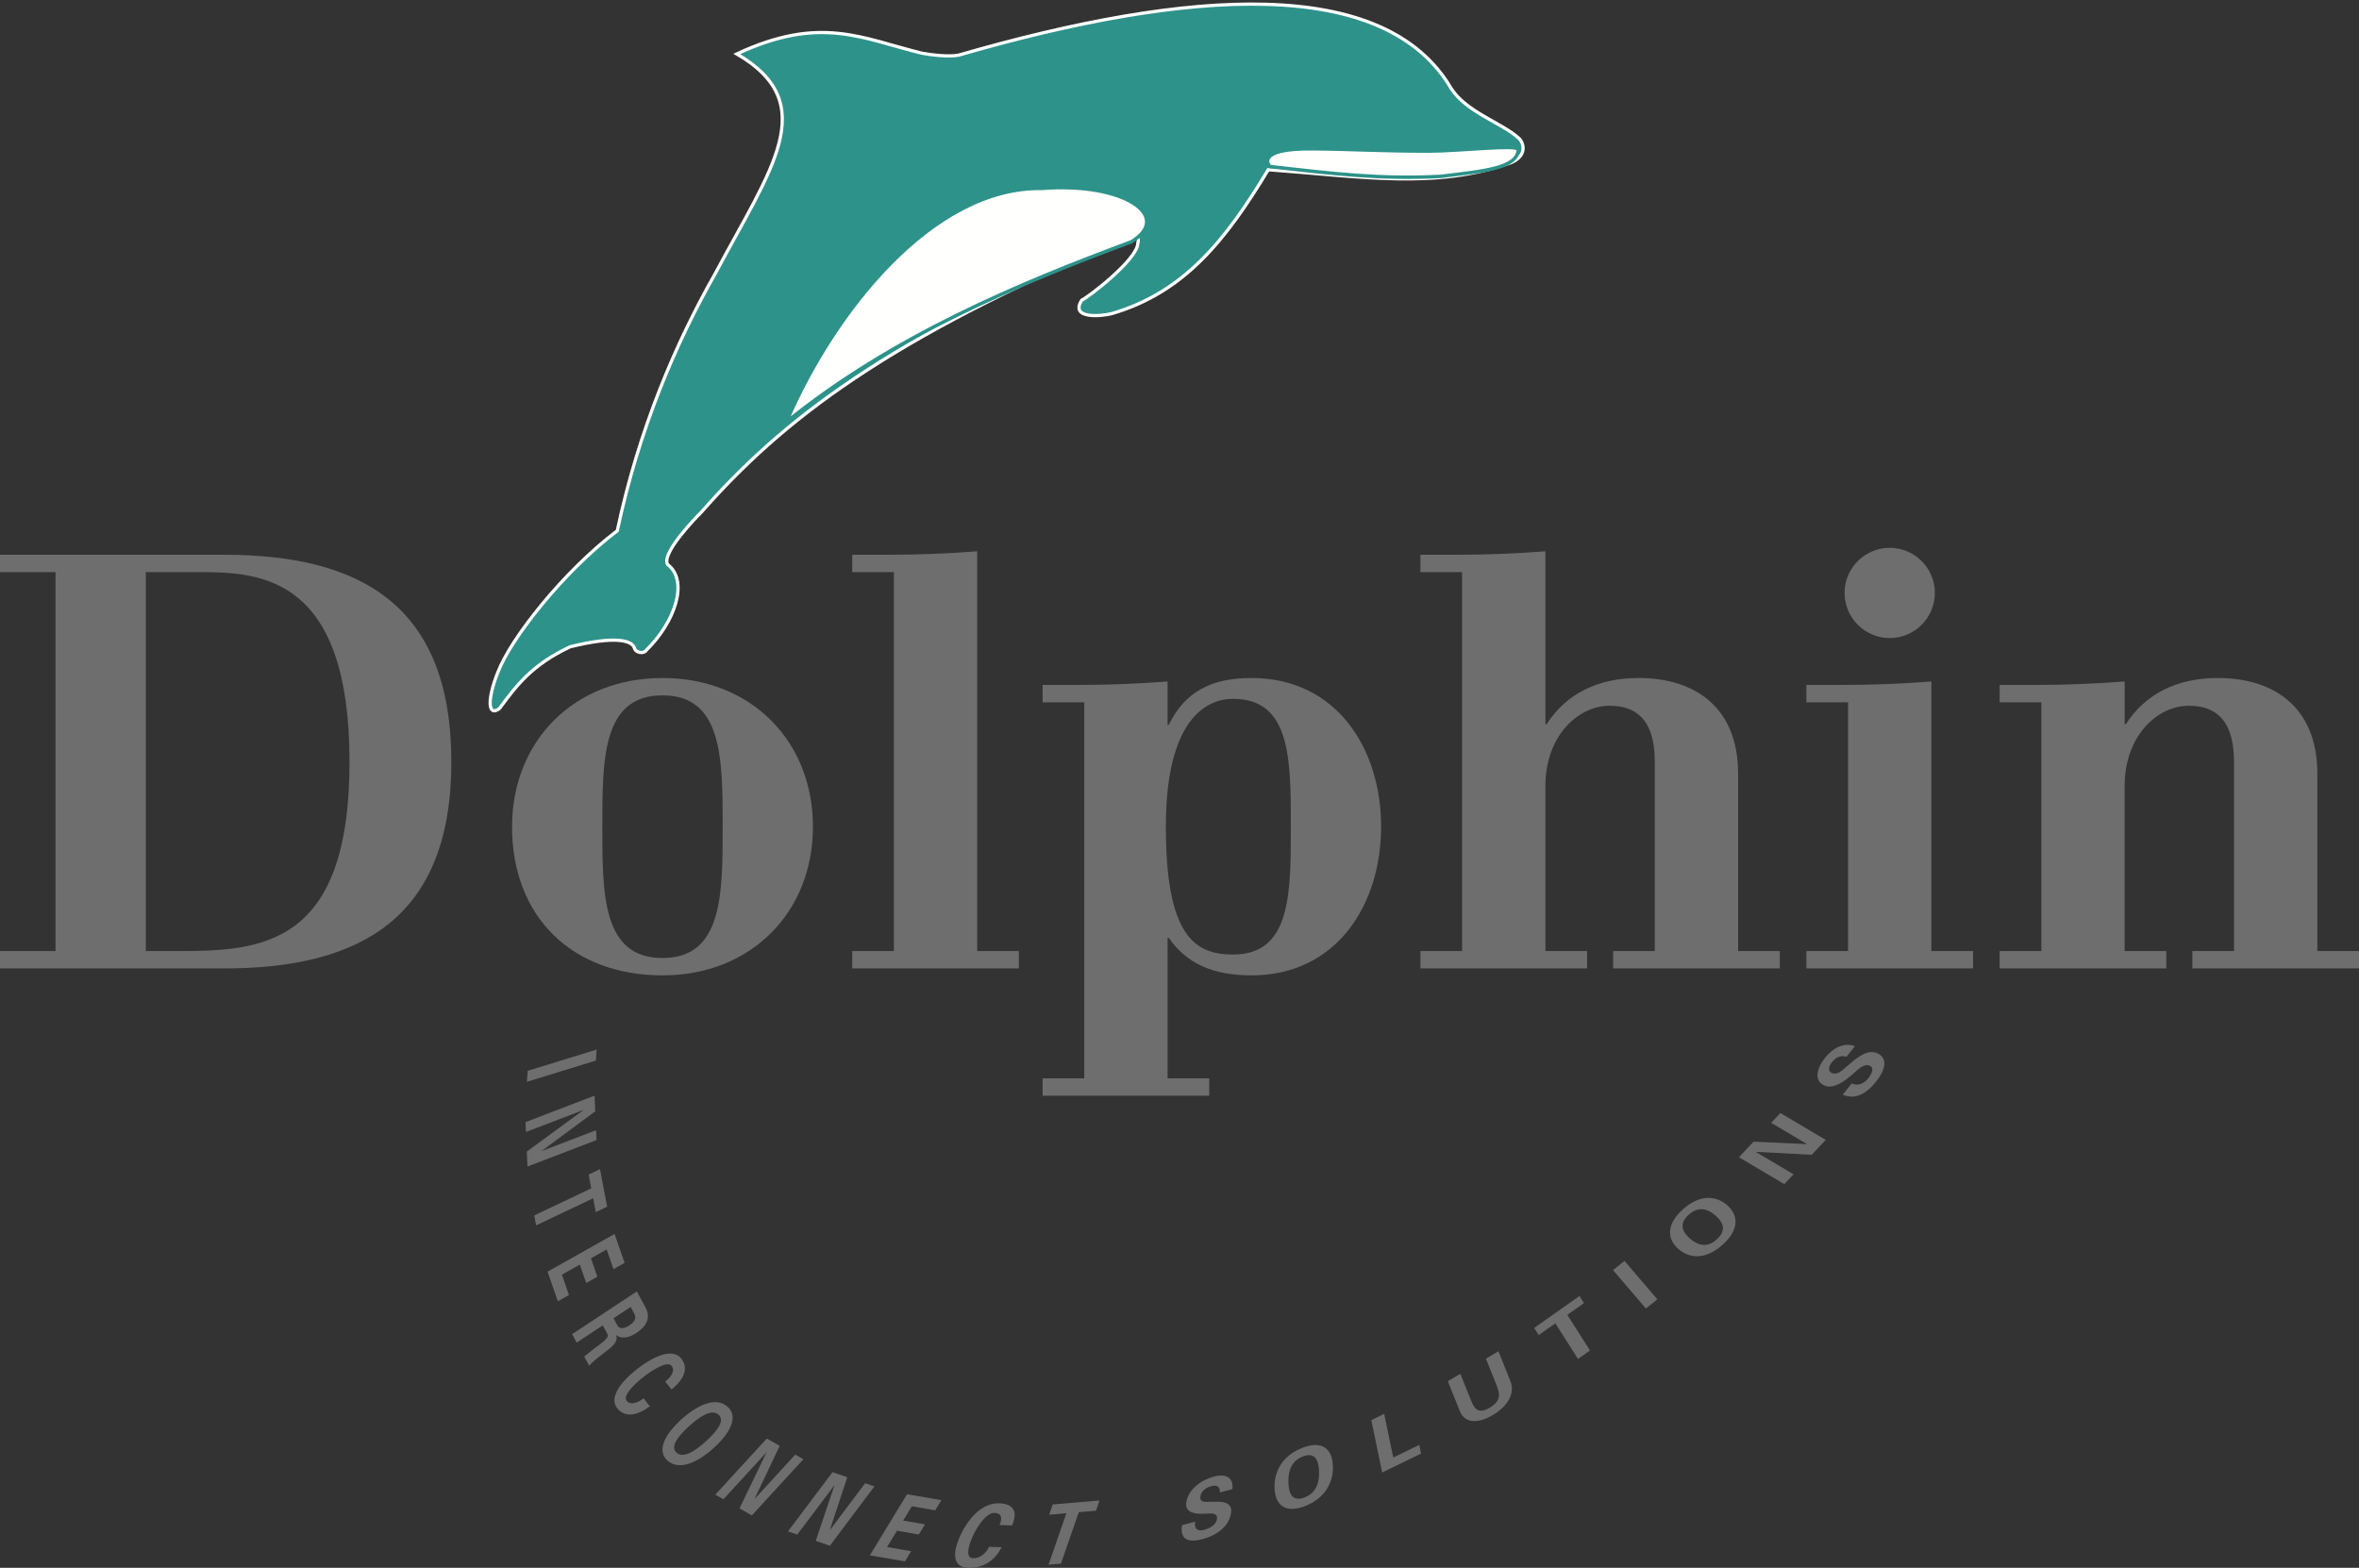 <?xml version="1.0" encoding="utf-8"?>
<!-- Generator: Adobe Illustrator 16.0.0, SVG Export Plug-In . SVG Version: 6.00 Build 0)  -->
<!DOCTYPE svg PUBLIC "-//W3C//DTD SVG 1.1//EN" "http://www.w3.org/Graphics/SVG/1.1/DTD/svg11.dtd">
<svg version="1.1" id="Layer_1" xmlns="http://www.w3.org/2000/svg" xmlns:xlink="http://www.w3.org/1999/xlink" x="0px" y="0px"
	 width="575.433px" height="382.505px" viewBox="0 0 575.433 382.505" enable-background="new 0 0 575.433 382.505"
	 xml:space="preserve">
<rect x="0" y="0" width="575.433" height="382.505" fill="#333333" stroke="none"/>
<path fill="#2D928A" d="M179.728,13.157c20.448-9.558,30.549-3.75,45.129-0.183c1.815,0.366,6.531,0.969,8.952,0.486
	c56.319-16.272,103.986-19.539,120.204,8.166c3.75,5.748,12.276,8.349,16.329,11.979c1.152,0.846,2.604,4.236-1.809,6.111
	c-18.636,6.471-35.938,3.387-59.166,1.692c-10.284,17.058-20.389,29.883-38.112,35.088c-2.421,0.663-10.407,1.449-7.38-3.267
	c1.632-0.726,13.671-9.984,13.671-13.914c0.666-2.178-1.635-1.452-2.298-1.332c-59.043,24.684-84.51,44.646-104.169,66.969
	c-1.029,1.029-9.864,9.981-8.229,12.765c5.202,3.99,1.875,13.971-5.202,20.931c-0.726,1.026-2.541,0.483-2.844-0.363
	c-0.423-2.118-4.779-3.207-15.726-0.486c-9.258,4.356-13.008,9.315-17.244,15.063c-3.024,2.241-2.904-2.661-0.363-8.892
	c3.087-8.106,15.789-24.378,29.1-34.482c5.322-25.044,14.397-46.035,23.895-62.733C188.077,41.165,200.599,25.316,179.728,13.157"/>
<path fill="none" stroke="#FFFFFE" stroke-width="0.786" d="M179.728,13.157c20.448-9.558,30.549-3.75,45.129-0.183
	c1.815,0.366,6.531,0.969,8.952,0.486c56.319-16.272,103.986-19.539,120.204,8.166c3.75,5.748,12.276,8.349,16.329,11.979
	c1.152,0.846,2.604,4.236-1.809,6.111c-18.637,6.471-35.938,3.387-59.166,1.692c-10.284,17.058-20.389,29.883-38.112,35.088
	c-2.421,0.663-10.407,1.449-7.38-3.267c1.632-0.726,13.671-9.984,13.671-13.914c0.666-2.178-1.635-1.452-2.298-1.332
	c-59.043,24.684-84.51,44.646-104.169,66.969c-1.029,1.029-9.864,9.981-8.229,12.765c5.202,3.99,1.875,13.971-5.202,20.931
	c-0.726,1.026-2.541,0.483-2.844-0.363c-0.423-2.118-4.779-3.207-15.726-0.486c-9.258,4.356-13.008,9.315-17.244,15.063
	c-3.024,2.241-2.904-2.661-0.363-8.892c3.087-8.106,15.789-24.378,29.1-34.482c5.322-25.044,14.397-46.035,23.895-62.733
	C188.077,41.165,200.599,25.316,179.728,13.157z"/>
<path fill="#FFFFFE" d="M191.813,102.958c11.553-26.979,35.7-57.417,62.316-56.991c20.022-1.575,32.127,6.789,21.843,13.02
	C248.45,69.21,217.581,82.092,191.813,102.958"/>
<path fill="none" stroke="#2D928A" stroke-width="0.84" d="M191.813,102.958c11.553-26.979,35.7-57.417,62.316-56.991
	c20.022-1.575,32.127,6.789,21.843,13.02C248.45,69.21,217.581,82.092,191.813,102.958z"/>
<path fill="#FFFFFE" d="M309.861,40.645c-0.462-0.222-3.78-4.533,10.503-4.341c8.952,0.06,16.245,0.558,28.284,0.558
	c7.089,0,21.44-1.671,21.708-0.417c-0.184,4.716-8.739,5.31-18.906,6.579C336.812,43.81,324.705,42.324,309.861,40.645"/>
<path fill="none" stroke="#2D928A" stroke-width="0.84" d="M309.861,40.645c-0.462-0.222-3.78-4.533,10.503-4.341
	c8.952,0.06,16.245,0.558,28.284,0.558c7.089,0,21.44-1.671,21.708-0.417c-0.184,4.716-8.739,5.31-18.906,6.579
	C336.812,43.81,324.705,42.324,309.861,40.645z"/>
<path fill="#6D6E6D" d="M0,232.035h13.551v-92.455H0v-4.236h54.627c33.312,0,55.473,12.279,55.473,50.535
	c0,38.109-22.161,50.391-55.473,50.391H0V232.035z M35.571,232.035h8.046c20.325,0,41.64-1.41,41.64-46.155
	c0-44.889-21.315-46.299-36.276-46.299h-13.41V232.035z"/>
<path fill="#6D6E6D" d="M161.604,237.964c-21.879,0-36.699-14.114-36.699-36.275c0-20.892,15.102-36.276,36.699-36.276
	s36.699,15.384,36.699,36.276C198.303,222.577,183.201,237.964,161.604,237.964 M161.604,169.646
	c-14.679,0-14.679,15.525-14.679,32.043c0,16.515,0,32.04,14.679,32.04s14.679-15.525,14.679-32.04
	C176.283,185.17,176.283,169.646,161.604,169.646"/>
<path fill="#6D6E6D" d="M207.883,232.035h10.164v-92.455h-10.164v-4.236h8.751c7.2,0,14.541-0.282,21.738-0.846v97.536h10.164v4.235
	h-40.653V232.035z"/>
<path fill="#6D6E6D" d="M254.321,263.089h10.161V171.34h-10.161v-4.233h8.751c7.2,0,14.541-0.285,21.738-0.849v10.587h0.282
	c3.954-8.046,10.305-11.433,20.184-11.433c20.751,0,31.62,17.22,31.62,36.276c0,19.053-10.869,36.276-31.62,36.276
	c-9.315,0-15.808-2.823-20.184-9.177h-0.282v34.302h10.164v4.235h-40.652V263.089z M300.761,170.494
	c-6.351,0-16.374,4.8-16.374,31.194c0,26.676,7.056,31.194,16.374,31.194c14.115,0,14.115-14.679,14.115-31.194
	C314.876,185.173,314.876,170.494,300.761,170.494"/>
<path fill="#6D6E6D" d="M346.486,232.035h10.164v-92.455h-10.164v-4.236h8.754c7.196,0,14.535-0.282,21.737-0.846v42.204h0.279
	c4.803-7.482,12.562-11.292,22.443-11.292c14.259,0,24.278,7.623,24.278,23.289v43.335h10.167v4.235H393.49v-4.235h10.164V185.88
	c0-11.013-5.218-13.695-11.014-13.695c-7.898,0-15.663,7.623-15.663,19.482v40.368h10.164v4.235h-40.655V232.035z"/>
<path fill="#6D6E6D" d="M440.637,232.034h10.161v-60.696h-10.161v-4.233h8.748c7.2,0,14.544-0.285,21.738-0.846v65.775h10.167v4.236
	h-40.653V232.034z M460.965,133.652c6.065,0,11.007,4.938,11.007,11.007c0,6.072-4.941,11.01-11.007,11.01
	c-6.072,0-11.013-4.938-11.013-11.01C449.952,138.59,454.893,133.652,460.965,133.652"/>
<path fill="#6D6E6D" d="M487.778,232.035h10.164v-60.696h-10.164v-4.233h8.751c7.2,0,14.538-0.285,21.741-0.846v10.443h0.279
	c4.8-7.482,12.561-11.292,22.445-11.292c14.25,0,24.276,7.623,24.276,23.289v43.335h10.161v4.235h-40.653v-4.235h10.167V185.88
	c0-11.013-5.223-13.695-11.013-13.695c-7.902,0-15.663,7.623-15.663,19.482v40.368h10.158v4.235h-40.65V232.035z"/>
<polygon fill="#6D6E6D" points="128.534,263.929 128.714,261.25 145.542,256.066 145.361,258.745 "/>
<polygon fill="#6D6E6D" points="128.503,280.948 142.291,270.845 142.243,270.829 128.29,276.179 128.182,273.77 145.027,267.311 
	145.198,271.13 132.151,280.783 132.199,280.799 145.405,275.734 145.513,278.144 128.665,284.603 "/>
<polygon fill="#6D6E6D" points="146.358,285.237 148.098,294.402 145.326,295.72 144.687,292.351 130.779,298.956 130.317,296.529 
	144.225,289.924 143.586,286.555 "/>
<polygon fill="#6D6E6D" points="149.916,301.048 152.361,308.109 149.646,309.64 147.984,304.84 144.156,306.993 145.713,311.487 
	142.995,313.015 141.441,308.521 137.07,310.98 138.789,315.942 136.071,317.473 133.569,310.248 "/>
<path fill="#6D6E6D" d="M140.669,327.561l-1.116-2.056l15.792-10.442l2.205,4.08c0.87,1.658,0.906,3.927-2.31,6.051
	c-2.055,1.358-3.849,1.446-4.905,0.537l-0.042,0.029c0.57,1.771-1.029,2.826-3.12,4.446c-0.957,0.756-2.772,2.067-3.438,3.03
	l-1.23-2.271c1.305-1.098,2.679-2.133,4.05-3.165c0.846-0.633,1.977-1.562,1.653-2.268l-1.176-2.178L140.669,327.561z
	 M149.657,321.62l0.933,1.725c0.51,0.892,1.539,0.928,2.94,0.004c1.401-0.925,1.704-1.846,1.239-2.764l-0.933-1.728L149.657,321.62z
	"/>
<path fill="#6D6E6D" d="M162.269,337.059c1.59-1.212,2.43-2.733,1.563-3.828c-1.023-1.29-4.674,1.005-6.774,2.631
	c-2.1,1.626-5.229,4.581-4.203,5.871c0.864,1.095,2.562,0.651,4.131-0.585l1.536,1.938c-3.828,2.832-6.453,2.402-7.998,0.449
	c-1.944-2.454,0.612-6.216,4.998-9.611c4.389-3.396,8.694-4.95,10.641-2.496c1.545,1.95,1.341,4.568-2.358,7.565L162.269,337.059z"
	/>
<path fill="#6D6E6D" d="M166.16,346.337c4.119-3.756,8.511-5.557,11.265-3.181c2.751,2.37,0.84,6.315-3.276,10.065
	c-4.116,3.753-8.511,5.55-11.265,3.18C160.133,354.031,162.041,350.087,166.16,346.337 M168.059,347.972
	c-2.397,2.184-4.77,4.938-3.009,6.459c1.761,1.515,4.803-0.66,7.2-2.847c2.397-2.185,4.77-4.938,3.009-6.456
	C173.495,343.609,170.456,345.787,168.059,347.972"/>
<polygon fill="#6D6E6D" points="180.393,368.006 186.936,354.412 186.873,354.437 176.463,365.782 174.477,364.66 187.047,350.96 
	190.197,352.741 184.074,365.647 184.134,365.627 193.989,354.887 195.975,356.009 183.405,369.71 "/>
<polygon fill="#6D6E6D" points="198.984,375.927 203.541,362.395 203.481,362.421 194.481,374.397 192.207,373.623 203.073,359.166 
	206.682,360.394 202.446,373.236 202.509,373.203 211.026,361.869 213.303,362.64 202.437,377.104 "/>
<polygon fill="#6D6E6D" points="221.255,364.555 229.634,365.992 228.125,368.47 222.431,367.492 220.307,370.98 225.638,371.896 
	224.129,374.374 218.798,373.459 216.374,377.442 222.26,378.451 220.751,380.929 212.186,379.459 "/>
<path fill="#6D6E6D" d="M243.796,372.065c0.777-1.59,0.531-2.896-1.194-2.955c-2.043-0.072-4.188,3.321-5.196,5.433
	c-1.008,2.115-2.115,5.544-0.072,5.613c1.725,0.06,3.189-1.185,3.927-2.778l3.063,0.105c-1.935,3.783-5.025,5.121-8.106,5.016
	c-3.879-0.132-3.978-3.647-1.875-8.061c2.106-4.413,5.496-7.807,9.375-7.674c3.081,0.107,4.815,1.613,3.141,5.405L243.796,372.065z"
	/>
<polygon fill="#6D6E6D" points="256.795,367.046 268.21,366.07 267.344,368.569 263.146,368.93 258.796,381.479 255.772,381.736 
	260.123,369.188 255.929,369.545 "/>
<path fill="#6D6E6D" d="M297.573,364.118c0.058-1.425-0.647-1.933-2.181-1.521c-1.164,0.31-2.421,1.228-2.577,2.487
	c-0.191,1.557,1.215,1.353,2.445,1.313c2.175-0.042,5.406-0.306,5.049,2.59c-0.441,3.575-3.777,5.667-6.942,6.513
	c-3.365,0.903-5.598,0.261-5.046-3.399l3.226-0.863c-0.321,1.629,0.485,2.457,2.139,2.016c1.263-0.339,2.985-1.167,3.174-2.706
	c0.21-1.695-1.878-1.254-3.102-1.233c-2.001,0.052-4.704-0.11-4.393-2.67c0.408-3.297,3.69-5.583,6.711-6.393
	c2.859-0.765,4.896,0.159,4.539,3.054L297.573,364.118z"/>
<path fill="#6D6E6D" d="M310.901,363.039c-0.153-4.032,1.943-7.965,6.846-9.828c4.905-1.863,7.239,0.387,7.389,4.422
	c0.153,4.035-1.946,7.965-6.849,9.828S311.051,367.077,310.901,363.039 M314.285,361.755c0.09,2.349,0.786,4.776,3.924,3.585
	c3.138-1.194,3.633-4.074,3.543-6.423c-0.09-2.347-0.786-4.779-3.924-3.585C314.69,356.525,314.195,359.406,314.285,361.755"/>
<polygon fill="#6D6E6D" points="337.151,359.241 334.506,346.468 337.646,344.94 339.854,355.591 346.202,352.51 346.644,354.634 
	"/>
<path fill="#6D6E6D" d="M365.516,329.67l2.928,7.313c1.251,3.105-0.87,6.222-4.323,8.262c-3.447,2.04-6.768,2.146-8.019-0.96
	l-2.932-7.313l3.055-1.807l2.547,6.343c0.789,1.974,1.629,3.698,4.626,1.926c2.997-1.773,2.391-3.639,1.602-5.613l-2.541-6.342
	L365.516,329.67z"/>
<polygon fill="#6D6E6D" points="374.237,323.986 385.274,316.187 386.375,317.92 382.319,320.785 387.846,329.477 384.92,331.54 
	379.395,322.853 375.339,325.718 "/>
<polygon fill="#6D6E6D" points="404.278,316.997 401.482,319.235 393.464,309.866 396.266,307.628 "/>
<path fill="#6D6E6D" d="M409.449,304.746c-2.784-2.408-3.081-5.925,0.987-9.627c4.067-3.702,8.043-3.53,10.827-1.122
	c2.783,2.409,3.078,5.926-0.993,9.624C416.202,307.323,412.233,307.155,409.449,304.746 M412.254,302.19
	c1.62,1.401,3.948,2.535,6.55,0.165c2.609-2.367,1.271-4.401-0.349-5.802c-1.62-1.404-3.951-2.538-6.555-0.168
	C409.299,298.756,410.635,300.789,412.254,302.19"/>
<polygon fill="#6D6E6D" points="441.948,281.74 428.337,281.014 428.337,281.065 437.505,286.495 435.258,288.895 424.188,282.34 
	427.749,278.533 440.718,279.133 440.718,279.079 432.042,273.943 434.289,271.543 445.353,278.095 "/>
<path fill="#6D6E6D" d="M450.405,257.82c-1.338-0.399-2.502,0.029-3.543,1.332c-0.792,0.986-1.077,2.202,0.006,2.637
	c1.348,0.537,2.473-0.615,3.592-1.587c2.01-1.716,4.788-4.317,7.287-3.315c3.084,1.233,1.988,4.371-0.162,7.062
	c-2.286,2.862-5.017,4.452-8.082,3.111l2.195-2.742c1.293,0.653,2.859,0.228,3.984-1.18c0.861-1.076,1.668-2.631,0.345-3.161
	c-1.467-0.586-2.997,1.16-4.134,2.127c-1.83,1.581-4.539,3.659-6.744,2.777c-2.844-1.14-1.992-4.28,0.061-6.849
	c1.943-2.434,4.767-3.798,7.266-2.799L450.405,257.82z"/>
</svg>
